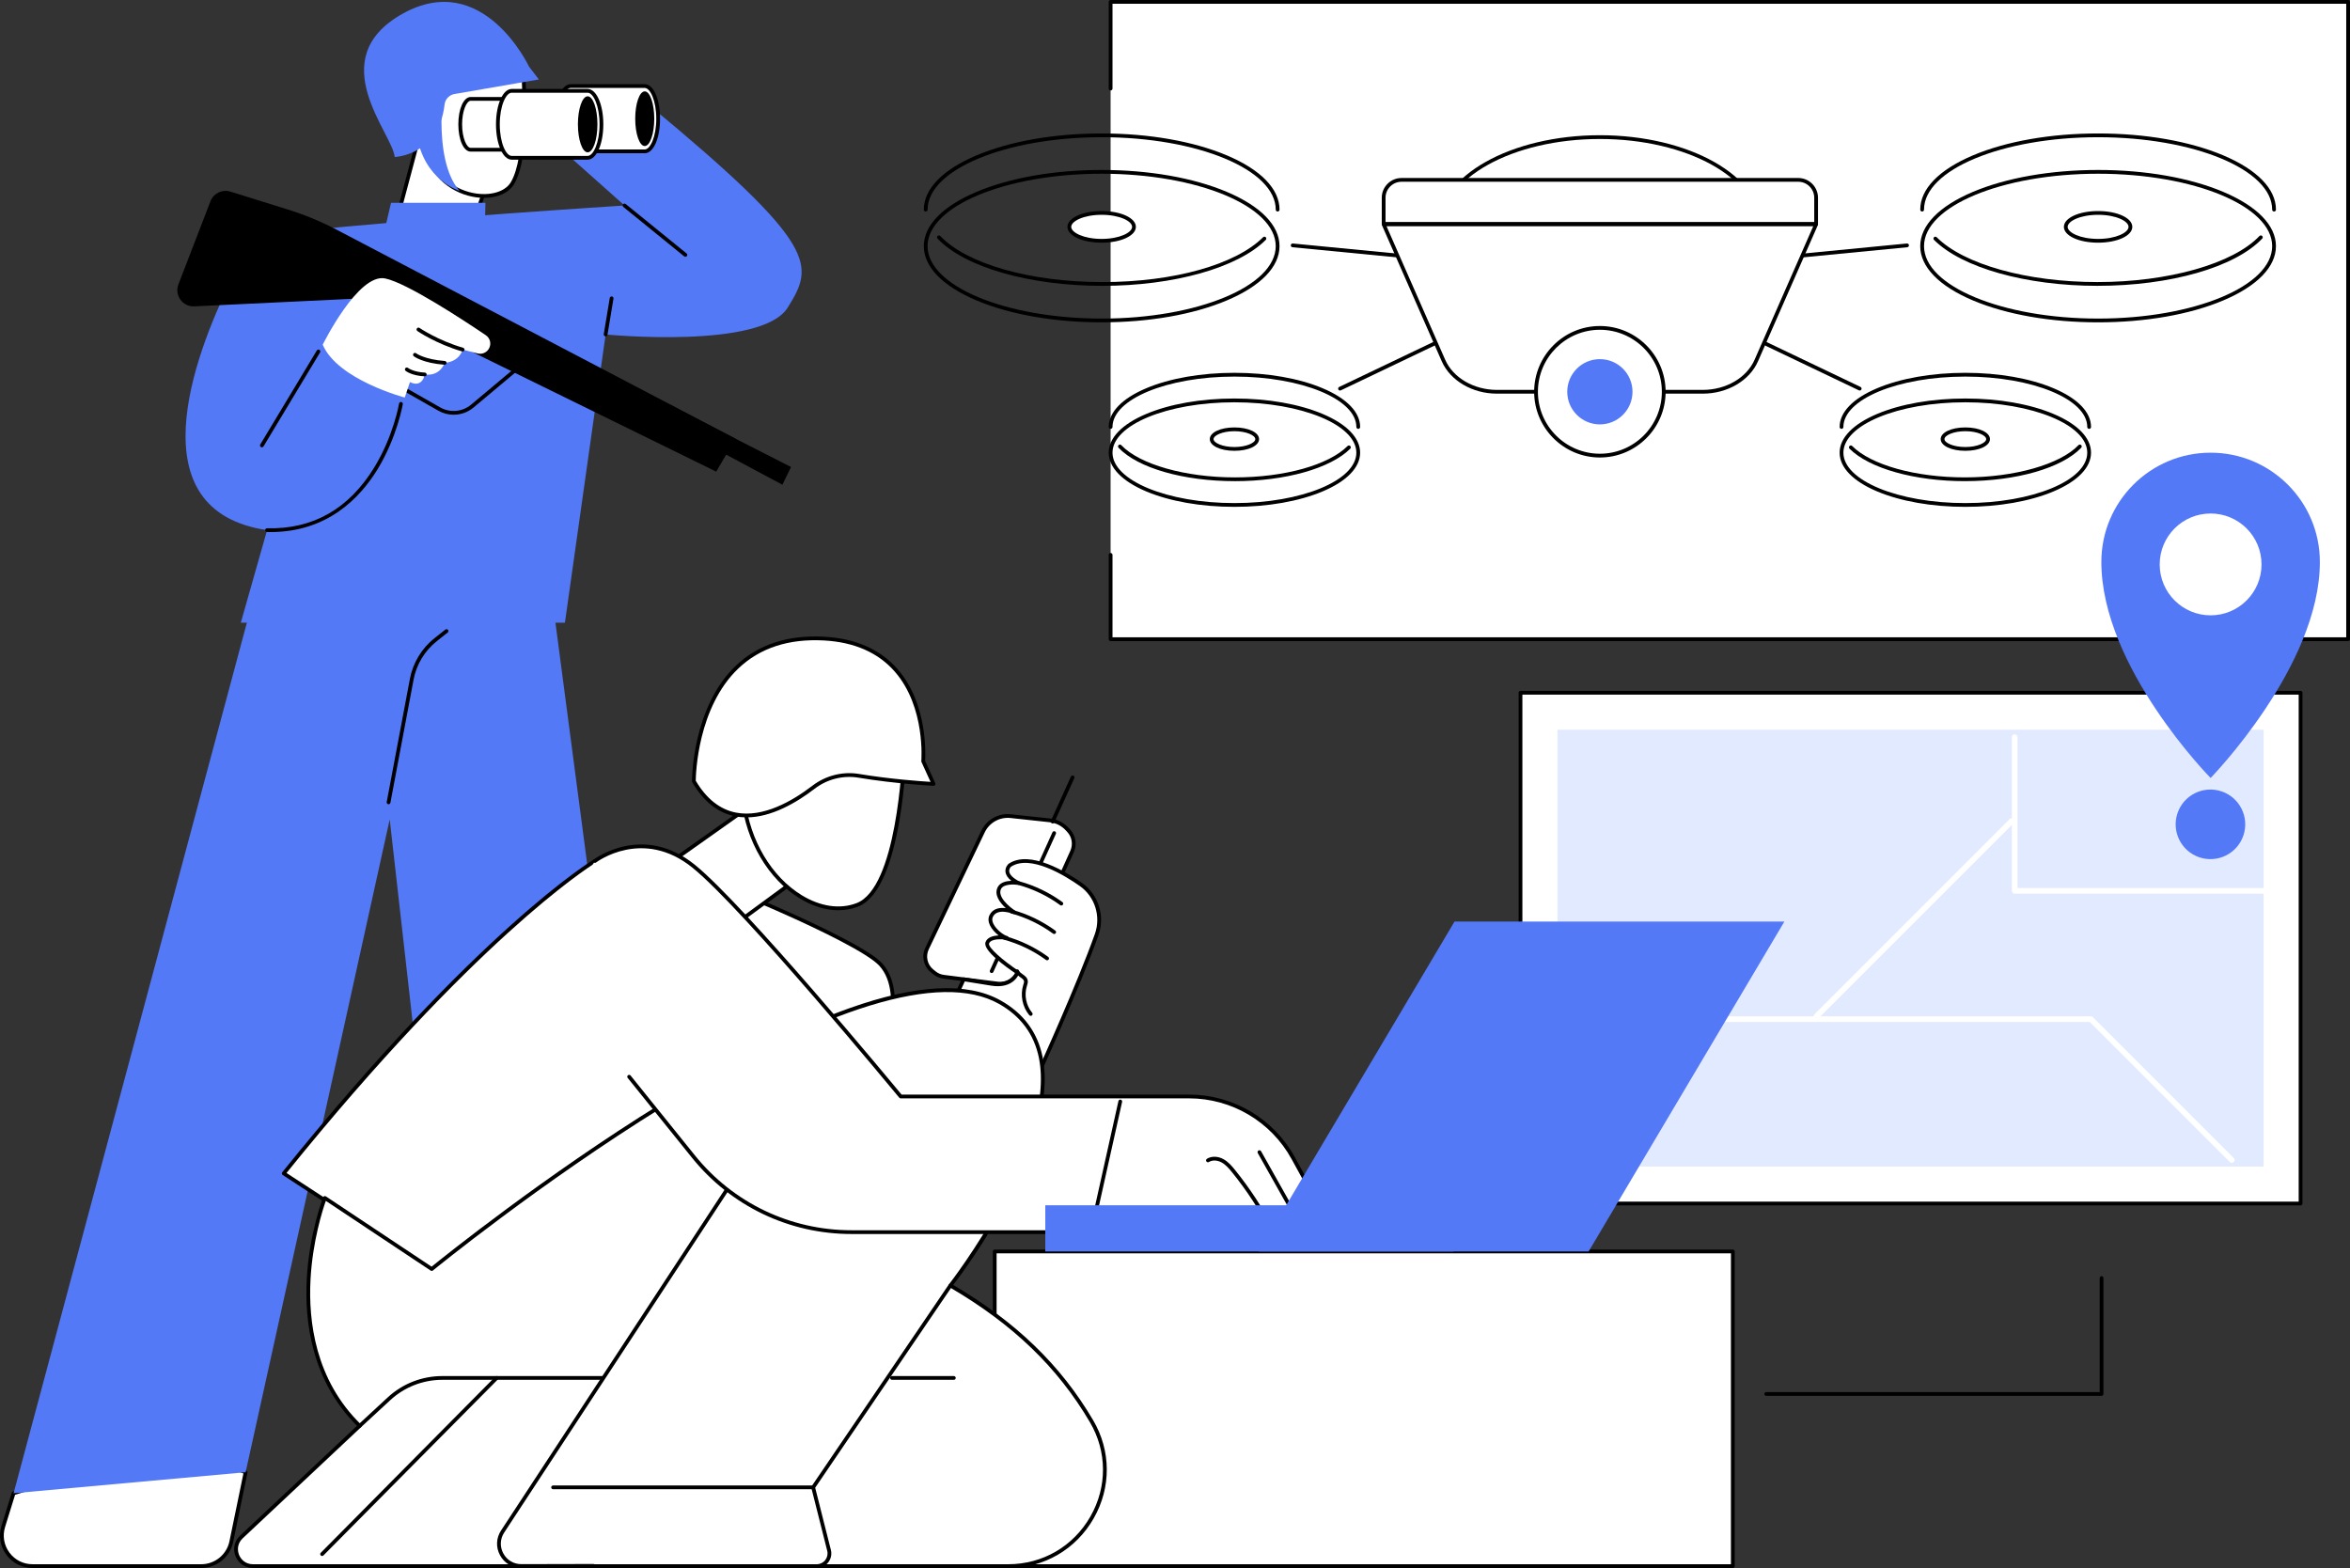<?xml version="1.0" encoding="UTF-8"?><svg id="Layer_2" xmlns="http://www.w3.org/2000/svg" viewBox="0 0 2742.81 1830"><rect x="0" y="0" width="2742.81" height="1830" fill="#333333" stroke="none"/><defs><style>.cls-1{fill:#e2eaff;}.cls-2{fill:#fff;}.cls-3{fill:#5479f7;}</style></defs><g id="Illustration"><g id="Military_drone"><path d="M2452.83,1629.06h-391.37c-1.21,0-2.2-.98-2.2-2.2s.98-2.2,2.2-2.2h389.18v-133.04c0-1.22.98-2.2,2.2-2.2s2.2.98,2.2,2.2v135.24c0,1.22-.98,2.2-2.2,2.2Z"/><rect class="cls-2" x="1774.66" y="808.53" width="910.45" height="596.07"/><path d="M2685.12,1406.79h-910.45c-1.21,0-2.2-.98-2.2-2.2v-596.07c0-1.22.98-2.2,2.2-2.2h910.45c1.21,0,2.2.98,2.2,2.2v596.07c0,1.22-.98,2.2-2.2,2.2ZM1776.86,1402.39h906.05v-591.67h-906.05v591.67Z"/><rect class="cls-1" x="1974.97" y="694.45" width="509.84" height="824.22" transform="translate(3336.45 -1123.33) rotate(90)"/><path class="cls-2" d="M2604.87,1357.17c-.84,0-1.69-.32-2.33-.97l-163.45-163.45h-614.59c-1.82,0-3.3-1.48-3.3-3.3s1.48-3.3,3.3-3.3h615.96c.88,0,1.71.35,2.33.97l164.42,164.42c1.29,1.29,1.29,3.38,0,4.67-.64.64-1.49.97-2.33.97Z"/><path class="cls-2" d="M2642,1043h-290.55c-1.82,0-3.3-1.48-3.3-3.3v-179.42c0-1.82,1.48-3.3,3.3-3.3s3.3,1.48,3.3,3.3v176.12h287.25c1.82,0,3.3,1.48,3.3,3.3s-1.48,3.3-3.3,3.3Z"/><path class="cls-2" d="M2120.02,1189.48c-.84,0-1.69-.32-2.33-.97-1.29-1.29-1.29-3.38,0-4.67l227.8-227.8c1.29-1.29,3.38-1.29,4.67,0s1.29,3.38,0,4.67l-227.8,227.8c-.64.64-1.49.97-2.33.97Z"/><rect class="cls-2" x="1160.99" y="1460.55" width="861.48" height="367.25"/><path d="M2022.47,1830h-861.48c-1.21,0-2.2-.98-2.2-2.2v-367.25c0-1.22.98-2.2,2.2-2.2h861.48c1.21,0,2.2.98,2.2,2.2v367.25c0,1.22-.98,2.2-2.2,2.2ZM1163.19,1825.6h857.08v-362.85h-857.08v362.85Z"/><rect class="cls-2" x="1296.26" y="2.2" width="1444.35" height="743.82"/><path d="M2740.61,748.21h-1444.35c-1.21,0-2.2-.98-2.2-2.2v-98.41c0-1.22.98-2.2,2.2-2.2s2.2.98,2.2,2.2v96.21h1439.95V4.4h-1439.95v98.95c0,1.22-.98,2.2-2.2,2.2s-2.2-.98-2.2-2.2V2.2c0-1.22.98-2.2,2.2-2.2h1444.35c1.21,0,2.2.98,2.2,2.2v743.82c0,1.22-.98,2.2-2.2,2.2Z"/><ellipse class="cls-2" cx="1867.3" cy="264.09" rx="186.44" ry="104.08"/><path d="M1867.31,370.37c-104.02,0-188.64-47.68-188.64-106.28s84.62-106.28,188.64-106.28,188.64,47.68,188.64,106.28-84.62,106.28-188.64,106.28ZM1867.31,162.21c-101.59,0-184.24,45.7-184.24,101.88s82.65,101.88,184.24,101.88,184.24-45.7,184.24-101.88-82.65-101.88-184.24-101.88Z"/><path d="M1564.03,455.78c-.82,0-1.61-.46-1.99-1.25-.52-1.1-.06-2.41,1.04-2.93l274.45-131.15-329-31.88c-1.21-.12-2.09-1.19-1.98-2.4.12-1.21,1.18-2.09,2.4-1.98l336.87,32.65c.98.09,1.78.83,1.95,1.81.17.97-.33,1.94-1.22,2.37l-281.59,134.56c-.31.15-.63.21-.95.21Z"/><path d="M1285.81,376.2c-55.14,0-107.02-9.08-146.08-25.57-39.66-16.75-61.5-39.24-61.5-63.35s21.84-46.6,61.5-63.35c39.06-16.49,90.93-25.57,146.08-25.57s107.02,9.08,146.08,25.57c39.66,16.75,61.5,39.24,61.5,63.35s-21.84,46.6-61.5,63.35c-39.05,16.49-90.93,25.57-146.08,25.57ZM1285.81,202.76c-112.03,0-203.18,37.92-203.18,84.52s91.14,84.52,203.18,84.52,203.17-37.92,203.17-84.52-91.14-84.52-203.17-84.52Z"/><path d="M1286.53,333.59c-84.96,0-160.43-21.63-192.26-55.11-.84-.88-.8-2.27.08-3.11.88-.84,2.27-.8,3.11.08,31.04,32.65,105.25,53.75,189.07,53.75s155.84-20.54,187.68-52.32c.86-.86,2.25-.86,3.11,0,.86.86.86,2.25,0,3.11-32.62,32.57-107.51,53.61-190.79,53.61Z"/><path d="M1491.19,246.87c-1.21,0-2.2-.98-2.2-2.2,0-46.6-91.14-84.52-203.17-84.52s-203.18,37.92-203.18,84.52c0,1.22-.98,2.2-2.2,2.2s-2.2-.98-2.2-2.2c0-24.1,21.84-46.6,61.5-63.35,39.05-16.49,90.93-25.57,146.08-25.57s107.02,9.08,146.08,25.57c39.66,16.75,61.5,39.24,61.5,63.35,0,1.22-.98,2.2-2.2,2.2Z"/><ellipse class="cls-2" cx="1285.81" cy="264.77" rx="37.73" ry="16.27"/><path d="M1285.81,283.24c-22.39,0-39.93-8.11-39.93-18.47s17.54-18.46,39.93-18.46,39.93,8.11,39.93,18.46-17.54,18.47-39.93,18.47ZM1285.81,250.7c-20.94,0-35.53,7.41-35.53,14.06s14.59,14.07,35.53,14.07,35.53-7.41,35.53-14.07-14.59-14.06-35.53-14.06Z"/><path d="M1440.77,591.54c-38.89,0-75.48-6.41-103.04-18.05-28.16-11.89-43.67-27.93-43.67-45.17s15.51-33.28,43.67-45.17c27.56-11.64,64.15-18.05,103.04-18.05s75.48,6.41,103.04,18.05c28.16,11.89,43.67,27.93,43.67,45.17s-15.51,33.28-43.67,45.17c-27.56,11.64-64.15,18.05-103.04,18.05ZM1440.77,469.51c-78.47,0-142.31,26.39-142.31,58.82s63.84,58.82,142.31,58.82,142.31-26.39,142.31-58.82-63.84-58.82-142.31-58.82Z"/><path d="M1441.27,561.55c-59.95,0-113.24-15.3-135.75-38.98-.84-.88-.8-2.27.08-3.11.88-.84,2.27-.8,3.11.08,21.39,22.5,74.66,37.62,132.56,37.62s109.31-14.38,131.6-36.62c.86-.86,2.25-.86,3.11,0,.86.86.86,2.25,0,3.11-23.07,23.03-75.95,37.91-134.71,37.91Z"/><path d="M1585.28,500.53c-1.21,0-2.2-.98-2.2-2.2,0-32.43-63.84-58.82-142.31-58.82s-142.31,26.39-142.31,58.82c0,1.22-.98,2.2-2.2,2.2s-2.2-.98-2.2-2.2c0-17.24,15.51-33.28,43.67-45.17,27.56-11.64,64.15-18.05,103.04-18.05s75.48,6.41,103.04,18.05c28.16,11.89,43.67,27.93,43.67,45.17,0,1.22-.98,2.2-2.2,2.2Z"/><path class="cls-2" d="M1467.32,512.48c0,6.32-11.89,11.44-26.55,11.44s-26.55-5.12-26.55-11.44,11.88-11.44,26.55-11.44,26.55,5.12,26.55,11.44Z"/><path d="M1440.77,526.13c-16.39,0-28.75-5.87-28.75-13.64s12.36-13.64,28.75-13.64,28.75,5.87,28.75,13.64-12.36,13.64-28.75,13.64ZM1440.77,503.24c-13.93,0-24.35,4.88-24.35,9.24s10.41,9.24,24.35,9.24,24.35-4.88,24.35-9.24-10.41-9.24-24.35-9.24Z"/><path d="M2170.58,455.78c-.32,0-.64-.07-.95-.21l-281.59-134.56c-.89-.43-1.39-1.39-1.22-2.37s.97-1.71,1.95-1.81l336.87-32.65c1.23-.11,2.29.77,2.4,1.98.12,1.21-.77,2.29-1.98,2.4l-329,31.88,274.45,131.15c1.1.52,1.56,1.84,1.04,2.93-.38.79-1.17,1.25-1.99,1.25Z"/><path d="M2448.8,376.2c-55.14,0-107.02-9.08-146.08-25.57-39.66-16.75-61.5-39.24-61.5-63.35s21.84-46.6,61.5-63.35c39.06-16.49,90.93-25.57,146.08-25.57s107.02,9.08,146.08,25.57c39.66,16.75,61.5,39.24,61.5,63.35s-21.84,46.6-61.5,63.35c-39.05,16.49-90.93,25.57-146.08,25.57ZM2448.8,202.76c-112.03,0-203.17,37.92-203.17,84.52s91.14,84.52,203.17,84.52,203.18-37.92,203.18-84.52-91.14-84.52-203.18-84.52Z"/><path d="M2448.08,333.59c-83.28,0-158.17-21.04-190.79-53.61-.86-.86-.86-2.25,0-3.11.86-.86,2.25-.86,3.11,0,31.84,31.79,105.51,52.32,187.68,52.32s158.03-21.1,189.07-53.75c.84-.88,2.23-.92,3.11-.08.88.84.92,2.23.08,3.11-31.83,33.48-107.3,55.11-192.26,55.11Z"/><path d="M2654.17,246.87c-1.21,0-2.2-.98-2.2-2.2,0-46.6-91.14-84.52-203.18-84.52s-203.17,37.92-203.17,84.52c0,1.22-.98,2.2-2.2,2.2s-2.2-.98-2.2-2.2c0-24.1,21.84-46.6,61.5-63.35,39.05-16.49,90.93-25.57,146.08-25.57s107.02,9.08,146.08,25.57c39.66,16.75,61.5,39.24,61.5,63.35,0,1.22-.98,2.2-2.2,2.2Z"/><ellipse class="cls-2" cx="2448.8" cy="264.77" rx="37.73" ry="16.27"/><path d="M2448.8,283.24c-22.39,0-39.93-8.11-39.93-18.47s17.54-18.46,39.93-18.46,39.93,8.11,39.93,18.46-17.54,18.47-39.93,18.47ZM2448.8,250.7c-20.94,0-35.53,7.41-35.53,14.06s14.59,14.07,35.53,14.07,35.53-7.41,35.53-14.07-14.59-14.06-35.53-14.06Z"/><path d="M2293.84,591.54c-38.89,0-75.48-6.41-103.04-18.05-28.16-11.89-43.67-27.93-43.67-45.17s15.51-33.28,43.67-45.17c27.56-11.64,64.15-18.05,103.04-18.05s75.48,6.41,103.04,18.05c28.16,11.89,43.67,27.93,43.67,45.17s-15.51,33.28-43.67,45.17c-27.56,11.64-64.15,18.05-103.04,18.05ZM2293.84,469.51c-78.47,0-142.31,26.39-142.31,58.82s63.84,58.82,142.31,58.82,142.31-26.39,142.31-58.82-63.84-58.82-142.31-58.82Z"/><path d="M2293.34,561.55c-58.76,0-111.63-14.88-134.7-37.91-.86-.86-.86-2.25,0-3.11.86-.86,2.25-.86,3.11,0,22.29,22.25,73.94,36.62,131.6,36.62s111.17-15.12,132.56-37.62c.84-.88,2.23-.91,3.11-.08.88.84.92,2.23.08,3.11-22.51,23.68-75.8,38.98-135.75,38.98Z"/><path d="M2438.35,500.53c-1.21,0-2.2-.98-2.2-2.2,0-32.43-63.84-58.82-142.31-58.82s-142.31,26.39-142.31,58.82c0,1.22-.98,2.2-2.2,2.2s-2.2-.98-2.2-2.2c0-17.24,15.51-33.28,43.67-45.17,27.56-11.64,64.15-18.05,103.04-18.05s75.48,6.41,103.04,18.05c28.16,11.89,43.67,27.93,43.67,45.17,0,1.22-.98,2.2-2.2,2.2Z"/><path class="cls-2" d="M2267.29,512.48c0,6.32,11.88,11.44,26.55,11.44s26.55-5.12,26.55-11.44-11.89-11.44-26.55-11.44-26.55,5.12-26.55,11.44Z"/><path d="M2293.84,526.13c-16.39,0-28.75-5.87-28.75-13.64s12.36-13.64,28.75-13.64,28.75,5.87,28.75,13.64-12.36,13.64-28.75,13.64ZM2293.84,503.24c-13.93,0-24.35,4.88-24.35,9.24s10.41,9.24,24.35,9.24,24.35-4.88,24.35-9.24-10.41-9.24-24.35-9.24Z"/><path class="cls-2" d="M1635.8,209.94h463c11.52,0,20.88,9.35,20.88,20.88v30.5h-504.76v-30.5c0-11.52,9.35-20.88,20.88-20.88Z"/><path d="M2119.68,263.52h-504.76c-1.21,0-2.2-.98-2.2-2.2v-30.51c0-12.72,10.35-23.08,23.08-23.08h463c12.73,0,23.08,10.35,23.08,23.08v30.51c0,1.22-.98,2.2-2.2,2.2ZM1617.13,259.12h500.36v-28.31c0-10.3-8.38-18.68-18.68-18.68h-463c-10.3,0-18.68,8.38-18.68,18.68v28.31Z"/><path class="cls-2" d="M2119.68,261.85h-504.76l69.87,159c9.6,21.86,34.48,36.38,62.31,36.38h240.41c27.83,0,52.7-14.52,62.31-36.38l69.87-159Z"/><path d="M1987.51,459.42h-240.41c-28.57,0-54.41-15.15-64.32-37.69l-69.86-158.99c-.3-.68-.23-1.47.17-2.09.41-.62,1.1-1,1.84-1h504.76c.74,0,1.44.38,1.84,1,.41.62.47,1.41.17,2.09l-69.87,158.99c-9.91,22.55-35.76,37.69-64.32,37.69ZM1618.3,264.05l68.51,155.91c9.22,20.97,33.45,35.07,60.3,35.07h240.41c26.85,0,51.08-14.09,60.29-35.07l68.51-155.91h-498.02Z"/><circle class="cls-2" cx="1867.3" cy="457.22" r="74.52" transform="translate(1294.94 2292.51) rotate(-86.44)"/><path d="M1867.31,533.94c-42.31,0-76.72-34.42-76.72-76.72s34.42-76.73,76.72-76.73,76.72,34.42,76.72,76.73-34.42,76.72-76.72,76.72ZM1867.31,384.89c-39.88,0-72.33,32.44-72.33,72.33s32.45,72.32,72.33,72.32,72.33-32.45,72.33-72.32-32.45-72.33-72.33-72.33Z"/><circle class="cls-3" cx="1867.3" cy="457.22" r="38.08"/><path class="cls-2" d="M851.94,1798.26l-70.63-60.3-4.72-35.87-87.07-27.43-143.99,83.86,4.2,37.15c2.07,18.3,17.55,32.13,35.97,32.13h255.36c15.59,0,22.75-19.41,10.89-29.54Z"/><path d="M841.05,1830h-255.36c-19.55,0-35.95-14.65-38.15-34.08l-4.2-37.15c-.1-.87.33-1.71,1.08-2.15l143.99-83.86c.53-.31,1.18-.38,1.77-.2l87.07,27.43c.82.26,1.41.96,1.52,1.81l4.61,35.03,69.99,59.75c6.11,5.22,8.26,13.46,5.48,21-2.78,7.54-9.77,12.41-17.81,12.41ZM547.88,1759.7l4.04,35.72c1.94,17.2,16.47,30.18,33.78,30.18h255.36c7.49,0,11.98-4.93,13.68-9.53,1.7-4.61,1.49-11.27-4.21-16.13h0l-70.63-60.3c-.41-.35-.68-.85-.75-1.39l-4.54-34.48-84.81-26.72-141.91,82.65Z"/><path class="cls-2" d="M3.84,1781.46c-7.15,23,10.04,46.34,34.13,46.34h196.98c16.96,0,31.58-11.92,35-28.52l16.71-81.03-89.03-31.32-181.78,55.84-12.02,38.7Z"/><path d="M234.95,1830H37.97c-12.19,0-23.32-5.63-30.55-15.44-7.23-9.81-9.3-22.12-5.68-33.75l12.02-38.7c.22-.69.76-1.24,1.46-1.45l181.78-55.84c.45-.14.93-.13,1.38.03l89.03,31.32c1.04.37,1.65,1.44,1.42,2.52l-16.71,81.03c-3.62,17.54-19.25,30.28-37.16,30.28ZM17.62,1744.52l-11.68,37.59c-3.2,10.29-1.37,21.16,5.02,29.84,6.39,8.68,16.23,13.65,27.01,13.65h196.98c15.84,0,29.65-11.26,32.85-26.77l16.32-79.15-86.53-30.45-179.98,55.28ZM3.84,1781.46h.02-.02Z"/><polygon class="cls-3" points="647.52 720.94 521.14 530.69 352.56 584.15 298.59 687.71 15.86 1742.76 286.67 1718.25 454.86 956.27 545.53 1758.52 776.59 1702.09 647.52 720.94"/><path d="M453.52,938.62c-.13,0-.27-.01-.41-.04-1.19-.22-1.98-1.37-1.75-2.57l27.02-143.58c3.54-18.81,13.75-35.72,28.74-47.61l12.66-10.04c.95-.76,2.33-.59,3.09.36.76.95.6,2.33-.36,3.09l-12.66,10.04c-14.16,11.24-23.81,27.21-27.15,44.98l-27.02,143.58c-.2,1.06-1.12,1.79-2.16,1.79Z"/><path class="cls-3" d="M728.94,239.83s-253.17,16.16-377.5,29.95c-35.43,3.93-66.29,25.76-81.96,57.78-43.7,89.29-110.73,268.61,42.26,291.16l-30.66,107.99h378.26l47.52-336.36s181.96,17.83,212.55-31.42c30.59-49.25,37.59-71.23-162.18-236.58l-107.07,47.39,78.79,70.09Z"/><path d="M706.85,392.55c-.12,0-.24,0-.36-.03-1.2-.2-2.01-1.33-1.81-2.53l7-42.19c.2-1.2,1.33-2.03,2.53-1.81,1.2.2,2.01,1.33,1.81,2.53l-7,42.19c-.18,1.08-1.11,1.84-2.17,1.84Z"/><path d="M799.96,299.7c-.49,0-.98-.16-1.39-.49l-71.02-57.67c-.94-.77-1.09-2.15-.32-3.09.77-.95,2.15-1.08,3.09-.32l71.02,57.67c.94.77,1.09,2.15.32,3.09-.43.54-1.07.81-1.71.81Z"/><path d="M315.92,620.97c-1.4,0-2.82-.02-4.25-.05-1.21-.03-2.17-1.04-2.14-2.26.03-1.22,1.05-2.2,2.25-2.14,53.45,1.38,95.62-22.66,125.3-71.4,22.22-36.48,28.66-73.8,28.72-74.17.2-1.2,1.32-2.01,2.53-1.81,1.2.2,2.01,1.34,1.81,2.53-.06.38-6.65,38.53-29.3,75.73-20.57,33.78-58.84,73.56-124.92,73.56Z"/><path d="M305.67,522.06c-.39,0-.78-.1-1.13-.32-1.04-.62-1.38-1.98-.75-3.02l65.99-109.66c.63-1.04,1.98-1.38,3.02-.75,1.04.62,1.38,1.98.75,3.02l-65.99,109.66c-.41.69-1.14,1.07-1.89,1.07Z"/><path d="M529.46,484.04c-6.12,0-12.26-1.54-17.77-4.68l-92.95-52.92c-.76-.43-1.19-1.27-1.1-2.13l8.44-83.06c.12-1.21,1.2-2.08,2.41-1.97,1.21.12,2.09,1.2,1.97,2.41l-8.29,81.63,91.71,52.21c11.42,6.5,25.86,5.2,35.93-3.24l54.03-45.26c.93-.78,2.32-.66,3.1.27.78.93.66,2.32-.27,3.1l-54.03,45.26c-6.61,5.53-14.86,8.37-23.16,8.37Z"/><polygon class="cls-3" points="621.15 431.12 605.24 565.73 656.39 581.58 684.11 460.85 621.15 431.12"/><path d="M782.84,472.38c3.49,3.18,140.4,72.66,140.4,72.66l-10.05,20.69-136.61-73.09,6.25-20.26Z"/><path d="M245.65,234.86l-37.4,97.02c-4.91,12.74,4.89,26.31,18.53,25.66l196.81-9.39,412.34,202.29,22.52-38.46-465.54-243.9c-18.17-9.52-37.17-17.38-56.76-23.49l-67.26-20.98c-9.5-2.96-19.67,1.95-23.25,11.24Z"/><path class="cls-2" d="M376.66,402.28s41.29-83.77,72.86-77.31c25.62,5.24,93.03,49.69,117.51,66.25,5.13,3.47,6.71,10.3,3.63,15.67-2.64,4.63-8.05,6.92-13.21,5.6l-17.48-4.46s-3.16,13.94-20.97,15.46c0,0-4.82,15.93-23.25,13.58,0,0-2.5,16.06-17.27,8.87l-6.07,18.02s-78.32-20.66-95.74-61.68Z"/><path d="M539.97,410.23c-.2,0-.41-.03-.62-.09-30.07-8.75-51.31-23.18-52.2-23.79-1-.69-1.26-2.06-.57-3.06.69-1,2.06-1.26,3.06-.57.21.15,21.59,14.65,50.94,23.2,1.17.34,1.84,1.56,1.5,2.73-.28.96-1.16,1.59-2.11,1.59Z"/><path d="M519,425.69c-.05,0-.11,0-.17,0-25.32-1.9-35.46-9.58-35.88-9.9-.96-.75-1.13-2.13-.39-3.09.75-.95,2.12-1.13,3.08-.39.16.12,9.78,7.21,33.51,8.99,1.21.09,2.12,1.15,2.03,2.36-.09,1.15-1.05,2.03-2.19,2.03Z"/><path d="M495.75,439.26s-.08,0-.12,0c-15.2-.81-21.94-6.21-22.22-6.44-.94-.77-1.08-2.16-.31-3.1.77-.94,2.15-1.08,3.09-.31.12.09,6.14,4.73,19.68,5.45,1.21.07,2.14,1.1,2.08,2.31-.06,1.18-1.03,2.08-2.19,2.08Z"/><polygon class="cls-2" points="492.65 146.04 465.25 248.89 557.35 245.82 569 213.03 492.65 146.04"/><path d="M465.24,251.09c-.67,0-1.3-.31-1.72-.83-.43-.54-.58-1.26-.4-1.94l27.4-102.85c.2-.73.76-1.32,1.49-1.54.73-.21,1.52-.05,2.09.45l76.35,66.99c.68.6.92,1.54.62,2.39l-11.66,32.79c-.3.85-1.1,1.43-2,1.46l-92.1,3.07s-.05,0-.07,0ZM493.86,150.03l-25.73,96.56,87.64-2.92,10.66-29.97-72.57-63.67Z"/><path class="cls-3" d="M450.13,263.43l6.28-26.73h110.16l-.38,19.13s-27.28,17.46-116.07,7.6Z"/><path class="cls-2" d="M610.99,90.25s6.55,91.16-12.94,123.61c-18.18,30.28-102.3,15.69-102.3-56.71,0-94.75,115.24-66.9,115.24-66.9Z"/><path d="M565.02,230.95c-6.06,0-12.47-.87-18.97-2.67-25.38-7.04-52.5-29.42-52.5-71.14,0-25.07,7.96-44.05,23.66-56.4,34.04-26.79,91.85-13.22,94.3-12.63.93.22,1.61,1.02,1.68,1.98.27,3.75,6.37,92.23-13.25,124.89-6.16,10.26-19.36,15.96-34.91,15.96ZM575.32,88.69c-18.17,0-39.74,3.19-55.4,15.53-14.58,11.48-21.97,29.29-21.97,52.94,0,39.25,25.46,60.29,49.28,66.9,20.93,5.8,41.51,1.04,48.93-11.32,17.49-29.12,13.48-108.28,12.74-120.68-4.43-.92-17.7-3.36-33.58-3.36Z"/><path class="cls-3" d="M519.21,90.25s-16.25,94.16,17.12,132.51c0,0-41.32-11.97-49.85-65.19,0,0,4.15-53.08,32.73-67.32Z"/><path class="cls-3" d="M460.65,183.23s51.53-1.62,58.23-61.28c.73-6.51,5.97-11.61,12.47-12.37l97.61-16.86-11.44-14.83s-53.61-114.55-147.77-61.79c-94.17,52.77-11.18,139.73-9.1,167.13Z"/><path d="M685.07,169.69h-65.75c-8.04,0-14.11-13.39-14.11-31.15s6.06-31.14,14.11-31.14h65.75c8.04,0,14.11,13.39,14.11,31.14s-6.06,31.15-14.11,31.15ZM619.33,111.8c-4.58,0-9.71,11.44-9.71,26.74s5.13,26.75,9.71,26.75h65.75c4.58,0,9.71-11.44,9.71-26.75s-5.13-26.74-9.71-26.74h-65.75Z"/><path class="cls-2" d="M752.51,100.44h-86.54c-8.66,0-15.68,17.06-15.68,38.1s7.02,38.1,15.68,38.1h86.54c8.66,0,15.68-17.06,15.68-38.1s-7.02-38.1-15.68-38.1Z"/><path d="M752.51,178.84h-86.54c-10.19,0-17.88-17.33-17.88-40.3s7.68-40.3,17.87-40.3h86.54c10.19,0,17.87,17.32,17.87,40.3s-7.68,40.3-17.87,40.3ZM665.97,102.64c-6.37,0-13.48,14.74-13.48,35.9s7.1,35.9,13.48,35.9h86.54c6.37,0,13.48-14.74,13.48-35.9s-7.1-35.9-13.48-35.9h-86.54Z"/><ellipse cx="752.51" cy="138.54" rx="11.11" ry="31.9"/><path class="cls-2" d="M616.76,115.41h-67.4c-6.74,0-12.21,13.29-12.21,29.67s5.47,29.67,12.21,29.67h67.4c6.74,0,12.21-13.29,12.21-29.67s-5.47-29.67-12.21-29.67Z"/><path d="M616.76,176.95h-67.4c-8.21,0-14.41-13.7-14.41-31.87s6.19-31.87,14.41-31.87h67.4c8.21,0,14.41,13.7,14.41,31.87s-6.19,31.87-14.41,31.87ZM549.35,117.61c-4.72,0-10.01,11.75-10.01,27.47s5.28,27.47,10.01,27.47h67.4c4.72,0,10.01-11.75,10.01-27.47s-5.28-27.47-10.01-27.47h-67.4Z"/><path class="cls-2" d="M685.9,106.02h-88.73c-8.88,0-16.07,17.49-16.07,39.06s7.19,39.06,16.07,39.06h88.72c8.88,0,16.07-17.49,16.07-39.06s-7.19-39.06-16.07-39.06Z"/><path d="M685.9,186.34h-88.72c-10.25,0-18.27-18.12-18.27-41.26s8.03-41.26,18.27-41.26h88.72c10.24,0,18.27,18.12,18.27,41.26s-8.02,41.26-18.27,41.26ZM597.18,108.22c-6.56,0-13.87,15.14-13.87,36.86s7.31,36.86,13.87,36.86h88.72c6.56,0,13.87-15.14,13.87-36.86s-7.31-36.86-13.87-36.86h-88.72Z"/><path d="M697.29,145.08c0,18.06-5.1,32.7-11.39,32.7s-11.39-14.64-11.39-32.7,5.1-32.7,11.39-32.7,11.39,14.64,11.39,32.7Z"/><path class="cls-2" d="M1090.5,1135.3l-2.61-2.12c-7.77-6.32-10.2-17.14-5.87-26.17l65.35-136.55c5.84-12.21,18.75-19.4,32.2-17.95l45.85,4.95c7.62.82,14.68,4.36,19.91,9.96l1.89,2.02c6.14,6.58,7.73,16.21,4.03,24.41l-63.62,141.12c-4.03,8.94-13.42,14.21-23.16,12.98l-63-7.95c-4.02-.51-7.82-2.13-10.97-4.69Z"/><path d="M1167.32,1150.32c-1.04,0-2.08-.06-3.13-.2l-63-7.95c-4.43-.56-8.61-2.35-12.08-5.17l-2.61-2.12c-8.59-6.99-11.25-18.84-6.47-28.83l65.35-136.55c6.23-13.03,20.06-20.75,34.42-19.19l45.85,4.95c8.14.88,15.69,4.66,21.28,10.64l1.89,2.02c6.76,7.25,8.5,17.78,4.43,26.82l-63.62,141.12c-4.02,8.92-12.74,14.46-22.31,14.46ZM1091.89,1133.59c2.83,2.3,6.24,3.76,9.85,4.21l63,7.95c8.83,1.13,17.22-3.59,20.88-11.7l63.62-141.12c3.34-7.42,1.92-16.06-3.63-22.01l-1.88-2.02c-4.86-5.21-11.45-8.5-18.53-9.27l-45.85-4.95c-12.51-1.33-24.55,5.37-29.98,16.71l-65.35,136.55c-3.9,8.15-1.73,17.82,5.28,23.52l2.61,2.12Z"/><path d="M1157.43,1135.64c-.3,0-.61-.06-.91-.2-1.11-.5-1.6-1.8-1.1-2.91l72.94-161.13c.5-1.11,1.81-1.6,2.91-1.1,1.11.5,1.6,1.8,1.1,2.91l-72.94,161.13c-.37.81-1.17,1.29-2.01,1.29Z"/><path d="M1228.56,961.07c-.3,0-.61-.06-.91-.2-1.11-.5-1.6-1.8-1.1-2.91l23.34-51.57c.5-1.11,1.81-1.6,2.91-1.1,1.11.5,1.6,1.8,1.1,2.91l-23.34,51.57c-.37.81-1.17,1.29-2.01,1.29Z"/><path class="cls-2" d="M1210.35,1256.64s47.08-102.65,69.61-165.85c7.62-21.39.28-45.34-18.27-58.45-23.43-16.56-61.3-37.01-83.07-22.54,0,0-11.11,9.67,9.88,20.75,0,0-17.21-2.77-21.88,5.52-7.34,13.01,17.01,28.57,17.01,28.57,0,0-20.28-8.58-26.72,4.29-5.27,10.53,12,24.35,18.12,25.61,0,0-19.59-3.28-22.73,5.86-3.13,9.15,35.32,34.54,35.32,34.54,0,0-5.3,17.49-30.71,13.16l-32.12-5.18-28.32,61.28,113.88,52.44Z"/><path d="M1210.35,1258.84c-.31,0-.63-.07-.92-.2l-113.88-52.44c-.53-.24-.94-.69-1.14-1.24-.2-.55-.18-1.15.07-1.68l28.32-61.28c.41-.89,1.37-1.41,2.35-1.25l32.12,5.18c19.03,3.25,25.75-6.33,27.64-10.15-10.71-7.18-37.93-26.59-34.68-36.08,2.06-6.01,9.16-7.68,15.33-7.93-3.97-3.1-7.94-7.31-10.09-11.74-2.11-4.35-2.29-8.53-.51-12.07,3.99-7.98,12.22-8.93,18.98-8.09-6.78-6.2-14.33-15.82-9.23-24.87,3-5.33,9.98-6.8,15.66-7.05-4.11-3.28-6.39-6.76-6.82-10.4-.65-5.61,3.45-9.25,3.63-9.4.07-.06.15-.12.23-.17,24.93-16.57,68.14,10.27,85.55,22.58,19.19,13.56,27.04,38.64,19.07,60.98-22.3,62.56-69.21,165-69.68,166.02-.24.53-.69.94-1.24,1.14-.25.09-.51.14-.76.14ZM1099.39,1203.13l109.87,50.59c6.68-14.66,48.11-106.13,68.62-163.66,7.3-20.49.12-43.48-17.47-55.91-16.64-11.76-57.74-37.46-80.43-22.6-.44.43-2.43,2.55-2.06,5.55.47,3.77,4.48,7.76,11.6,11.52.95.5,1.4,1.62,1.06,2.64-.34,1.02-1.36,1.65-2.43,1.48-4.36-.69-16.41-1.26-19.62,4.43-5.17,9.17,10,21.62,16.28,25.64.96.62,1.29,1.87.76,2.88-.53,1.01-1.75,1.45-2.8,1-.18-.08-18.46-7.62-23.9,3.25-1.16,2.31-.98,5.06.54,8.19,3.48,7.16,12.5,13.55,16.06,14.28,1.17.24,1.94,1.38,1.72,2.56s-1.34,1.96-2.52,1.77c-4.61-.76-18.23-1.6-20.28,4.41-1.54,4.51,16.57,20.18,34.45,31.99.81.53,1.17,1.54.89,2.47-.06.19-6.17,19.29-33.18,14.69l-30.45-4.91-26.7,57.76Z"/><path d="M1238.75,1056.82c-.45,0-.9-.14-1.29-.42-14.87-10.82-31.39-18.78-49.12-23.66-1.17-.32-1.86-1.53-1.54-2.7.32-1.17,1.53-1.86,2.7-1.54,18.24,5.02,35.24,13.21,50.54,24.34.98.72,1.2,2.09.48,3.07-.43.59-1.1.9-1.78.9Z"/><path d="M1230.41,1090.07c-.45,0-.9-.14-1.29-.42-14.87-10.82-31.39-18.78-49.12-23.66-1.17-.32-1.86-1.53-1.54-2.7.32-1.17,1.53-1.86,2.7-1.54,18.24,5.02,35.24,13.21,50.54,24.34.98.72,1.2,2.09.48,3.07-.43.59-1.1.9-1.78.9Z"/><path d="M1222.14,1120.76c-.45,0-.9-.14-1.29-.42-14.87-10.82-31.39-18.78-49.12-23.66-1.17-.32-1.86-1.53-1.54-2.7.32-1.17,1.53-1.86,2.7-1.54,18.24,5.02,35.25,13.21,50.54,24.35.98.72,1.2,2.09.48,3.07-.43.59-1.1.9-1.78.9Z"/><path d="M1203.01,1185.57c-.63,0-1.25-.27-1.68-.78-8.02-9.53-10.78-23.37-7.04-35.25l.2-.63c.45-1.4.88-2.72.69-3.82-.3-1.76-2.09-3.02-4.16-4.48-2.25-1.59-4.8-3.39-5.84-6.37-.4-1.15.21-2.4,1.36-2.8,1.14-.4,2.4.21,2.8,1.36.57,1.65,2.34,2.9,4.22,4.22,2.51,1.77,5.35,3.77,5.96,7.34.37,2.17-.27,4.17-.84,5.92l-.19.6c-3.3,10.48-.86,22.69,6.21,31.1.78.93.66,2.32-.27,3.1-.41.35-.91.52-1.42.52Z"/><path class="cls-2" d="M1027.85,1125.6c-27.02-29.53-231.27-113.82-236.43-107.59l-97.08-13.13s-131.91,77.82-363.19,364.6c0,0,219.67,142.91,219.23,145.54-.37,2.21,307.43-242.37,406.63-321.24l62.26,66.09s45.31-94.14,8.58-134.28Z"/><path d="M550.23,1517.29c-.36,0-.62-.15-.96-.35-.33-.19-.59-.46-.77-.77-6.41-6.12-133.81-89.71-218.54-144.83-.52-.34-.88-.88-.97-1.5-.1-.61.07-1.24.46-1.73,228.88-283.81,362.46-364.34,363.78-365.12.43-.25.92-.35,1.41-.29l96.37,13.03c.63-.23,1.23-.24,1.51-.25.05,0,.11,0,.17,0,10.39,0,66.5,21.93,115.08,43.27,31.13,13.68,105.3,47.42,121.71,65.36,37.31,40.77-6.34,132.82-8.22,136.72-.31.65-.93,1.11-1.65,1.22-.71.11-1.44-.14-1.94-.67l-60.87-64.62c-52.11,41.43-150.87,119.91-238.31,189.17-49.69,39.36-88.9,70.32-116.54,92.04-15.83,12.44-28.08,22.02-36.41,28.46-11.5,8.9-14.03,10.85-15.31,10.86ZM548.21,1514.69c-.01.09-.02.17-.02.25,0-.08.01-.17.02-.25ZM548.21,1514.68s0,0,0,.01c0,0,0,0,0-.01ZM548.21,1514.67s0,0,0,.01c0,0,0,0,0-.01ZM334.4,1368.98c10.47,6.82,59.41,38.69,107.75,70.46,31.86,20.94,57.23,37.73,75.4,49.92,21.35,14.32,29.8,20.14,33.07,22.93,21.97-15.78,314.1-247.92,405.03-320.22.9-.71,2.19-.62,2.97.21l60.02,63.71c7.16-16.12,39.33-94.23,7.6-128.91-25.84-28.23-215.93-107.24-233.17-107.24-.17,0-.33,0-.46.02-.43.27-.95.39-1.47.32l-96.31-13.02c-10.24,6.34-141.21,90.34-360.42,361.8Z"/><path class="cls-2" d="M379.16,1398.15s-64,164.11,40.67,265.95l-138.07,129.66c-13,12.21-4.36,34.04,13.48,34.04h881.51c86.83,0,141.24-94.36,97.19-169.18-31.2-52.98-78.01-107.69-164.67-158.3,0,0,198.05-252.32,57.35-330.85-167.69-93.59-662.75,311.59-662.75,311.59l-124.7-82.92Z"/><path d="M1176.74,1830H295.24c-9.17,0-16.97-5.3-20.35-13.83-3.38-8.53-1.32-17.73,5.37-24.01l136.4-128.1c-53.19-52.98-61.27-122.24-58.61-171.25,2.9-53.49,18.9-95.05,19.07-95.47.24-.62.75-1.1,1.39-1.3.64-.2,1.33-.11,1.88.26l123.35,82.02c13.46-10.91,132.01-106.18,267.47-190.04,84.16-52.1,158.31-89.68,220.38-111.7,78.03-27.68,137.28-30.72,176.11-9.05,26.82,14.97,43.38,37.29,49.21,66.34,19.98,99.55-89.28,246.16-104.36,265.8,73.5,43.3,125.43,93.5,163.29,157.81,21.02,35.7,21.26,78.54.65,114.59-20.73,36.26-58.01,57.91-99.74,57.91ZM380.27,1401.53c-3.46,9.79-15.4,46.39-17.84,91.66-2.62,48.55,5.49,117.35,58.93,169.34.43.42.67.99.67,1.6,0,.6-.26,1.17-.69,1.58l-138.07,129.66c-6.39,6-6.4,13.84-4.29,19.19,2.11,5.34,7.5,11.05,16.26,11.05h881.51c40.12,0,75.98-20.82,95.92-55.69,19.82-34.66,19.58-75.85-.62-110.17-37.84-64.27-89.92-114.32-163.88-157.51-.55-.32-.93-.86-1.05-1.49-.12-.63.04-1.27.43-1.77,1.26-1.6,125.65-161.6,105.05-264.21-5.57-27.73-21.39-49.05-47.04-63.37-67.83-37.85-203.37,3.86-391.99,120.63-142.95,88.5-267.05,189.74-268.29,190.75-.75.61-1.81.66-2.61.13l-122.38-81.37Z"/><path d="M1113.29,1610.39h-72.18c-1.21,0-2.2-.98-2.2-2.2s.98-2.2,2.2-2.2h72.18c1.21,0,2.2.98,2.2,2.2s-.98,2.2-2.2,2.2Z"/><path d="M419.83,1666.3c-.59,0-1.18-.24-1.62-.71-.82-.89-.77-2.29.12-3.11l34.2-31.58c17.39-16.06,40.01-24.91,63.68-24.91h186.83c1.21,0,2.2.98,2.2,2.2s-.98,2.2-2.2,2.2h-186.83c-22.57,0-44.12,8.43-60.7,23.74l-34.2,31.58c-.42.39-.96.58-1.49.58Z"/><path d="M608.41,1829.89c-10.53,0-19.8-5.52-24.81-14.78-5.02-9.28-4.57-20.09,1.22-28.91l285.93-435.85c.67-1.01,2.03-1.3,3.04-.63,1.02.67,1.3,2.03.63,3.05l-285.93,435.85c-4.88,7.45-5.27,16.57-1.03,24.4,4.23,7.82,12.06,12.48,20.94,12.48h.06l84.24-.19h0c1.21,0,2.2.98,2.2,2.2s-.98,2.2-2.19,2.2l-84.24.19h-.07Z"/><path d="M953.26,1830h-91.34c-1.21,0-2.2-.98-2.2-2.2s.98-2.2,2.2-2.2h91.34c3.92,0,7.55-1.77,9.95-4.86,2.41-3.09,3.24-7.04,2.28-10.84l-18.55-73.47c-.15-.61-.04-1.26.31-1.78l160.18-235.57c.69-1,2.05-1.26,3.06-.58,1,.68,1.27,2.05.58,3.06l-159.63,234.75,18.31,72.51c1.29,5.13.17,10.45-3.07,14.62s-8.14,6.56-13.42,6.56Z"/><path d="M949.08,1738.09h-303.53c-1.21,0-2.2-.98-2.2-2.2s.98-2.2,2.2-2.2h303.53c1.21,0,2.2.98,2.2,2.2s-.98,2.2-2.2,2.2Z"/><path d="M375.95,1815.98c-.56,0-1.12-.21-1.55-.64-.86-.85-.87-2.25-.01-3.11l203.74-205.59c.86-.87,2.25-.87,3.11-.01.86.85.87,2.25.01,3.11l-203.74,205.59c-.43.43-1,.65-1.56.65Z"/><polygon class="cls-2" points="766.22 1018 893.7 927.75 946.4 1013.9 836.37 1094.56 766.22 1018"/><path d="M836.37,1096.76c-.6,0-1.19-.24-1.62-.71l-70.15-76.55c-.43-.47-.63-1.09-.56-1.72.07-.63.4-1.2.92-1.56l127.48-90.26c.5-.35,1.12-.48,1.71-.36.6.12,1.11.49,1.43,1.01l52.7,86.16c.6.98.35,2.24-.58,2.92l-110.03,80.66c-.39.29-.85.43-1.3.43ZM769.53,1018.36l67.14,73.26,106.81-78.29-50.42-82.42-123.53,87.46Z"/><path class="cls-2" d="M1055.98,871.57s-3.84,164.76-55.44,184.51c-52.39,20.05-123.62-37.17-132.98-123,0,0,66.51-72.54,188.42-61.51Z"/><path d="M978.34,1062.31c-14.59,0-29.94-4.64-44.88-13.77-36.69-22.42-62.78-66.57-68.09-115.22-.07-.63.14-1.26.57-1.72.67-.73,68.67-73.21,190.24-62.22,1.15.11,2.03,1.08,2,2.24-.16,6.79-4.48,166.47-56.85,186.51-7.3,2.79-15.03,4.18-22.99,4.18ZM869.86,933.87c5.41,46.92,30.59,89.36,65.89,110.92,21.89,13.37,44.62,16.65,64,9.24,46.58-17.82,53.28-161.44,53.96-180.44-111.63-9.25-176.58,52.91-183.86,60.28Z"/><path class="cls-2" d="M1089.61,914.92s-42.82-2.08-87.42-9.48c-18.67-3.1-37.72,1.84-52.73,13.36-34.04,26.13-99.36,61.99-139.62-7.02,0,0-1.4-174.81,151.93-166.47,127.84,6.95,115.74,143.13,115.74,143.13l12.1,26.49Z"/><path d="M871.29,953.95c-4.42,0-8.84-.4-13.22-1.26-20.16-3.96-37.03-17.35-50.12-39.8-.19-.33-.3-.71-.3-1.09,0-.85-.09-85.91,51.03-134.72,26.03-24.85,60.77-36.28,103.22-33.97,36.88,2,65.84,14.87,86.08,38.23,35.08,40.49,32.21,100.09,31.77,106.69l11.86,25.98c.32.7.25,1.51-.18,2.15-.43.63-1.18.98-1.93.96-.43-.02-43.46-2.17-87.67-9.51-17.86-2.96-36.46,1.75-51.03,12.94-20.71,15.9-50.18,33.41-79.51,33.41ZM812.04,911.18c12.39,21,28.15,33.51,46.87,37.19,31.85,6.25,66.09-13.58,89.21-31.32,15.54-11.92,35.37-16.95,54.43-13.79,36.55,6.07,72.29,8.57,83.54,9.25l-10.58-23.18c-.16-.35-.22-.73-.19-1.11.05-.62,5.08-62.78-30.69-104.05-19.43-22.41-47.34-34.75-82.98-36.69-41.2-2.22-74.82,8.77-99.93,32.74-47.56,45.39-49.6,123.46-49.68,130.94Z"/><path class="cls-2" d="M626.2,1122.43l68.14-117.54s55.22-42.65,115.5,6.26c60.28,48.92,241.41,268.53,241.41,268.53h336.49c50.69,0,97.35,27.64,121.71,72.09l47.25,86.24h-562.88c-71.72,0-139.58-32.47-184.57-88.32l-183.06-227.25Z"/><path d="M1556.71,1440.21h-562.88c-72.75,0-140.64-32.49-186.28-89.14l-74.95-93.04c-.76-.95-.61-2.33.33-3.09.95-.76,2.33-.62,3.09.33l74.95,93.04c44.8,55.61,111.44,87.5,182.85,87.5h559.17l-45.47-82.98c-23.98-43.76-69.88-70.95-119.78-70.95h-336.49c-.66,0-1.28-.29-1.7-.8-1.81-2.2-181.68-220.01-241.1-268.23-58.26-47.27-112.23-6.65-112.77-6.23-.96.74-2.34.57-3.09-.4-.74-.96-.56-2.34.4-3.08.56-.44,57.3-43.15,118.23,6.3,57.93,47.01,228.98,253.43,241.06,268.04h335.46c51.51,0,98.88,28.06,123.63,73.23l47.26,86.23c.37.68.36,1.51-.04,2.18-.4.67-1.11,1.08-1.89,1.08Z"/><path d="M1273.56,1440.21c-.16,0-.32-.02-.48-.05-1.19-.26-1.93-1.44-1.67-2.62l33.97-152.48c.27-1.19,1.45-1.93,2.62-1.67,1.19.26,1.93,1.44,1.67,2.62l-33.97,152.48c-.23,1.02-1.14,1.72-2.14,1.72Z"/><path d="M1484.97,1438.29c-.8,0-1.56-.43-1.96-1.19-12.57-24.31-27.66-47.43-44.85-68.72-3.73-4.62-7.48-9-12.31-11.67-5.09-2.82-10.91-3.04-14.83-.56-1.03.65-2.38.34-3.03-.69-.65-1.03-.34-2.38.68-3.04,5.25-3.32,12.84-3.15,19.31.43,5.52,3.06,9.59,7.78,13.6,12.76,17.38,21.52,32.63,44.9,45.33,69.47.56,1.08.14,2.41-.94,2.96-.32.17-.67.24-1.01.24Z"/><path d="M1521.39,1438.29c-.77,0-1.52-.4-1.92-1.12l-51.44-91.44c-.6-1.06-.22-2.4.84-2.99,1.06-.6,2.4-.22,3,.84l51.44,91.44c.6,1.06.22,2.4-.84,2.99-.34.19-.71.28-1.08.28Z"/><polygon class="cls-3" points="1854.17 1460.55 1469.18 1460.55 1697.65 1075.56 2082.64 1075.56 1854.17 1460.55"/><rect class="cls-3" x="1220.01" y="1406.66" width="476.47" height="53.89"/><circle class="cls-2" cx="2580.12" cy="656.9" r="88.3"/><path class="cls-3" d="M2580.12,528.32c-70.43,0-127.52,57.09-127.52,127.52,0,122.81,127.52,252.14,127.52,252.14,0,0,127.52-130.5,127.52-252.14,0-70.43-57.09-127.52-127.52-127.52ZM2580.12,718.15c-32.82,0-59.42-26.6-59.42-59.42s26.6-59.42,59.42-59.42,59.42,26.6,59.42,59.42-26.6,59.42-59.42,59.42Z"/><circle class="cls-3" cx="2580.12" cy="962.23" r="40.6" transform="translate(851.36 3105.66) rotate(-71.57)"/></g></g></svg>
